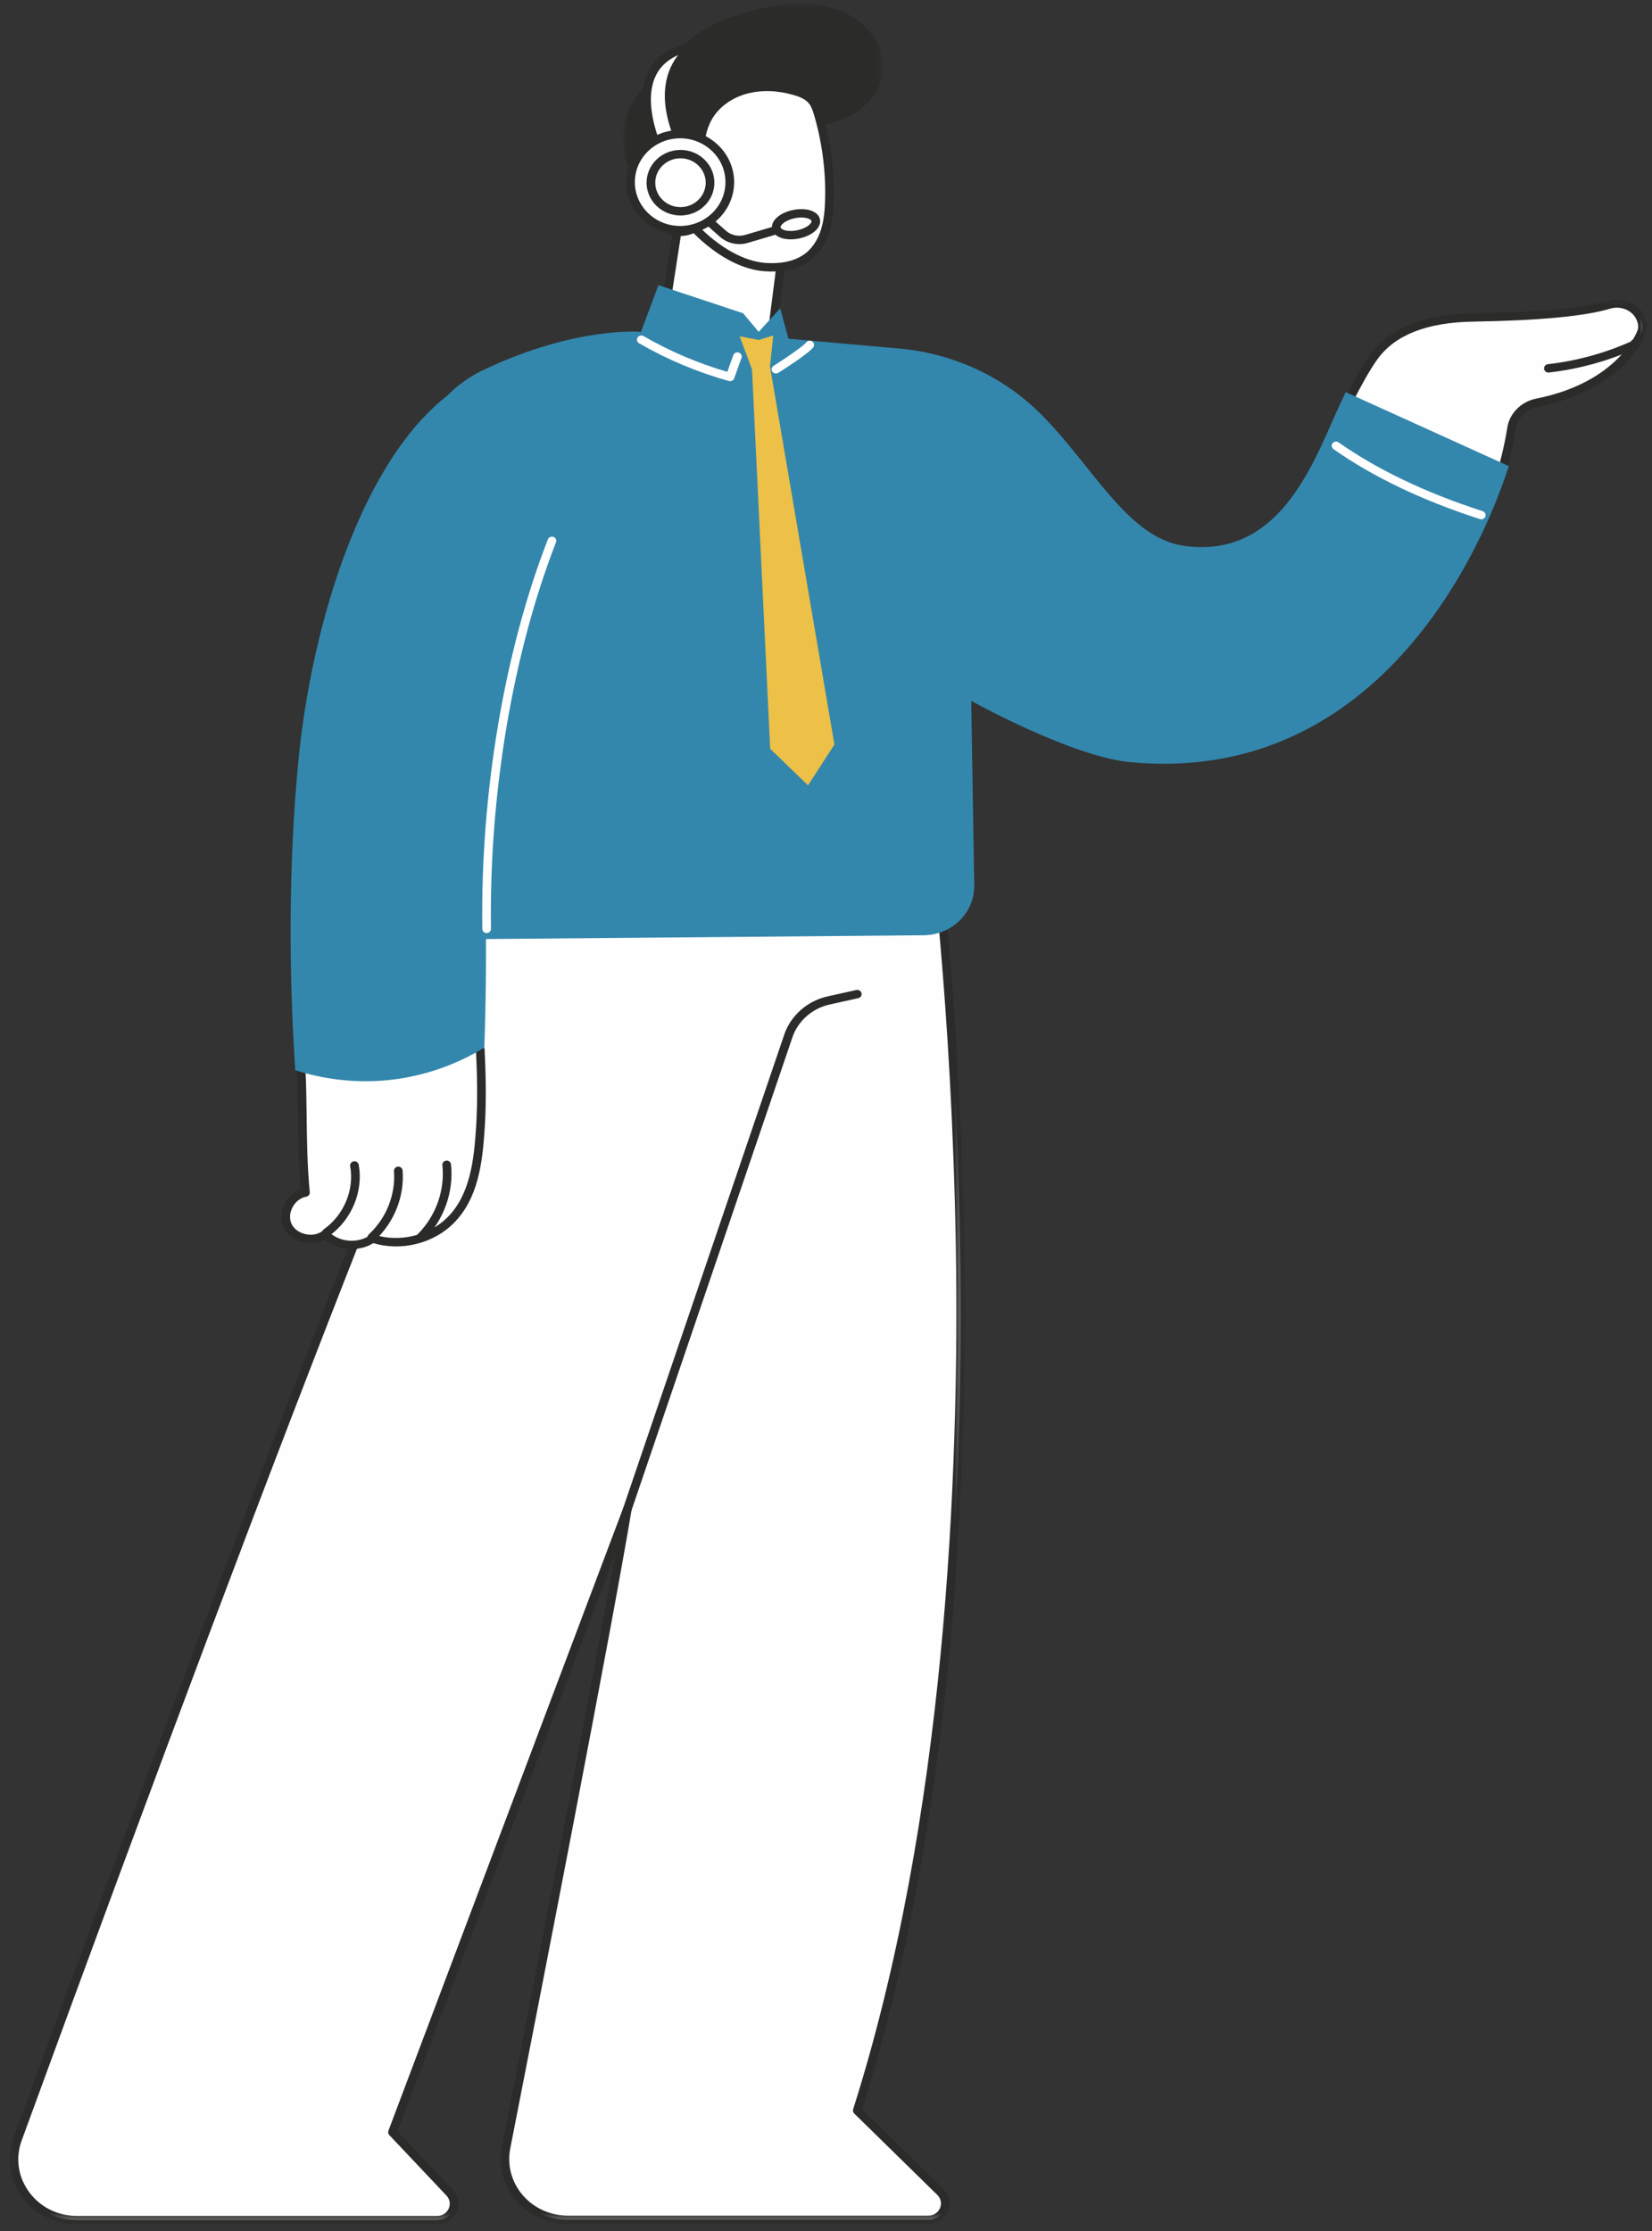 <svg xmlns="http://www.w3.org/2000/svg" xmlns:xlink="http://www.w3.org/1999/xlink" width="160px" height="216px" viewBox="0 0 160 216"><rect x="0" y="0" width="160" height="216" fill="#333333" stroke="none"/><title>profe</title><defs><polygon id="path-1" points="0 0 92.535 0 92.535 138.595 0 138.595"></polygon><polygon id="path-3" points="7.57463176e-15 0 25.185 0 25.185 20.526 7.57463176e-15 20.526"></polygon><polygon id="path-5" points="0 -3.0298527e-14 29.183 -3.0298527e-14 29.183 17.775 0 17.775"></polygon></defs><g id="Page-1" stroke="none" stroke-width="1" fill="none" fill-rule="evenodd"><g id="2.H" transform="translate(-396, -3071)"><g id="2.-liberadores" transform="translate(-247.072, -234.578)"><g id="2.-H-CIFRAS" transform="translate(-0, 1413.084)"><g id="4.-LLEGAMOS-A-LAS-ESCUELAS" transform="translate(247, 1701)"><g id="profes" transform="translate(366, 94)"><g id="profe" transform="translate(31, 97.841)"><g id="Group-64" transform="translate(0, -0)"><path d="M89.044,76.81 C89.044,76.81 99.395,149.522 82.102,203.99 L90.155,211.877 C91.174,212.876 90.44,214.567 88.986,214.567 L54.067,214.567 C50.246,214.567 47.368,211.216 48.078,207.591 C51.044,192.479 57.935,157.165 59.819,145.804 L37.083,206.088 L42.622,211.949 C43.582,212.964 42.835,214.595 41.413,214.595 L6.524,214.595 C2.318,214.595 -0.625,210.584 0.774,206.755 C10.432,180.33 41.823,94.715 51.624,77.902 L89.044,76.81 Z" id="Fill-1" fill="#FEFEFE"></path><g id="Group-5" transform="translate(0, 76.405)"><mask id="mask-2" fill="white"><use xlink:href="#path-1"></use></mask><g id="Clip-4"></g><path d="M41.413,138.595 L6.523,138.595 C4.381,138.595 2.443,137.627 1.204,135.939 C-0.033,134.252 -0.333,132.165 0.379,130.216 C27.066,57.195 44.66,12.615 51.259,1.298 C51.329,1.175 51.463,1.098 51.61,1.094 L89.03,0 L89.043,0 C89.252,0 89.431,0.149 89.459,0.35 C89.484,0.531 92.056,18.837 92.478,43.562 C92.866,66.327 91.459,99.335 82.577,127.472 L90.452,135.188 C91.045,135.768 91.211,136.595 90.885,137.348 C90.559,138.101 89.832,138.567 88.988,138.567 L54.067,138.567 C52.12,138.567 50.291,137.738 49.05,136.29 C47.809,134.845 47.304,132.956 47.666,131.112 C50.261,117.884 56.098,87.982 58.653,73.678 L37.564,129.591 L42.933,135.271 C43.489,135.86 43.628,136.681 43.295,137.412 C42.961,138.141 42.24,138.595 41.413,138.595 L41.413,138.595 Z M51.873,1.895 C45.212,13.49 27.686,57.93 1.17,130.487 C0.549,132.184 0.812,134.001 1.888,135.472 C2.967,136.943 4.656,137.785 6.523,137.785 L41.413,137.785 C41.999,137.785 42.372,137.423 42.528,137.084 C42.683,136.745 42.707,136.235 42.312,135.817 L36.773,129.956 C36.669,129.845 36.637,129.685 36.69,129.545 L59.427,69.262 C59.501,69.064 59.716,68.955 59.925,69.009 C60.134,69.06 60.269,69.258 60.235,69.463 C58.343,80.863 51.391,116.479 48.491,131.261 C48.176,132.868 48.615,134.514 49.696,135.774 C50.777,137.034 52.372,137.757 54.067,137.757 L88.988,137.757 C89.585,137.757 89.96,137.384 90.111,137.034 C90.263,136.687 90.273,136.167 89.855,135.757 L81.803,127.869 C81.694,127.762 81.655,127.609 81.7,127.466 C90.617,99.382 92.026,66.352 91.638,43.588 C91.25,20.815 89.037,3.503 88.679,0.821 L51.873,1.895 Z" id="Fill-3" fill="#2B2B2A" mask="url(#mask-2)"></path></g><path d="M59.821,146.21 C59.778,146.21 59.733,146.203 59.688,146.19 C59.469,146.12 59.349,145.892 59.422,145.679 L75.029,99.818 C75.655,97.976 77.261,96.56 79.218,96.123 L82.007,95.503 C82.233,95.449 82.459,95.588 82.51,95.805 C82.563,96.023 82.423,96.24 82.197,96.291 L79.408,96.912 C77.734,97.285 76.361,98.496 75.824,100.07 L60.219,145.93 C60.162,146.101 59.997,146.21 59.821,146.21" id="Fill-6" fill="#2B2B2A"></path><path d="M65.106,19.134 L63.012,32.673 L61.833,32.735 C61.833,32.735 64.513,40.82 71.491,41.937 C78.469,43.054 77.74,35.289 77.74,35.289 L73.651,33.498 L75.045,22.588 L65.106,19.134 Z" id="Fill-8" fill="#FEFEFE"></path><path d="M73.651,33.902 C73.634,33.902 73.617,33.902 73.6,33.898 C73.37,33.872 73.205,33.67 73.235,33.448 L74.589,22.858 L65.445,19.683 L63.428,32.732 C63.394,32.953 63.18,33.103 62.95,33.073 C62.722,33.041 62.562,32.834 62.596,32.612 L64.69,19.076 C64.709,18.954 64.782,18.85 64.89,18.786 C64.997,18.724 65.129,18.713 65.246,18.754 L75.188,22.206 C75.372,22.27 75.487,22.449 75.461,22.636 L74.067,33.546 C74.041,33.753 73.86,33.902 73.651,33.902" id="Fill-10" fill="#2B2B2A"></path><g id="Group-14" transform="translate(59.407, 0)"><mask id="mask-4" fill="white"><use xlink:href="#path-3"></use></mask><g id="Clip-13"></g><path d="M22.579,10.518 C23.869,9.667 24.875,8.352 25.125,6.86 C25.423,5.071 24.587,3.207 23.199,1.99 C21.811,0.775 19.939,0.161 18.072,0.028 C16.204,-0.102 14.332,0.218 12.522,0.681 C10.703,1.148 8.897,1.775 7.367,2.832 C5.834,3.89 4.589,5.425 4.209,7.207 C3.348,6.99 2.488,7.574 1.9,8.22 C0.254,10.028 -0.39,12.642 0.235,14.972 C0.857,17.305 2.732,19.285 5.077,20.093 C7.814,21.038 10.972,20.366 13.349,18.748 C15.289,17.428 16.746,15.543 17.78,13.497 C18.272,12.522 18.257,12.008 19.396,11.763 C20.526,11.522 21.615,11.153 22.579,10.518" id="Fill-12" fill="#2B2B2A" mask="url(#mask-4)"></path></g><path d="M65.469,17.164 C65.134,16.412 64.059,16.156 63.3,16.516 C62.539,16.876 62.098,17.691 61.987,18.503 C61.838,19.599 62.249,20.778 63.132,21.477 C64.017,22.179 65.364,22.32 66.33,21.727 C68.108,23.563 70.622,25.347 73.219,25.516 C74.677,25.611 76.231,25.375 77.366,24.481 C78.157,23.859 78.683,22.963 78.984,22.019 C79.282,21.077 79.37,20.083 79.4,19.096 C79.487,16.254 79.12,13.397 78.314,10.661 C78.184,10.218 78.035,9.768 77.741,9.408 C77.323,8.9 76.664,8.638 76.02,8.455 C74.549,8.037 72.965,7.922 71.479,8.284 C69.993,8.649 68.613,9.514 67.799,10.77 C67.016,11.975 66.793,13.452 66.869,14.872 C66.948,16.314 65.469,17.164 65.469,17.164" id="Fill-15" fill="#FEFEFE"></path><path d="M73.812,25.941 C73.594,25.941 73.385,25.932 73.189,25.92 C70.226,25.728 67.646,23.621 66.247,22.231 C65.19,22.711 63.819,22.547 62.866,21.79 C61.906,21.031 61.397,19.72 61.569,18.451 C61.712,17.404 62.29,16.545 63.115,16.155 C63.625,15.912 64.258,15.886 64.81,16.082 C65.045,16.165 65.254,16.285 65.426,16.436 L66.446,14.771 C66.375,13.127 66.721,11.671 67.443,10.556 C68.279,9.27 69.712,8.298 71.377,7.893 C72.84,7.537 74.486,7.594 76.14,8.066 C76.767,8.245 77.554,8.53 78.07,9.157 C78.413,9.573 78.577,10.074 78.718,10.549 C79.539,13.334 79.907,16.214 79.818,19.108 C79.79,20.018 79.718,21.088 79.383,22.137 C79.029,23.252 78.423,24.171 77.63,24.796 C76.471,25.708 75.004,25.941 73.812,25.941 M66.33,21.323 C66.441,21.323 66.554,21.365 66.635,21.451 C68.761,23.643 71.17,24.977 73.247,25.112 C74.366,25.186 75.94,25.082 77.102,24.167 C77.939,23.508 78.37,22.57 78.581,21.901 C78.886,20.943 78.954,19.939 78.98,19.084 C79.067,16.274 78.707,13.477 77.912,10.771 C77.788,10.358 77.658,9.961 77.413,9.66 C77.044,9.211 76.411,8.987 75.903,8.842 C74.392,8.413 72.899,8.356 71.582,8.678 C70.125,9.034 68.876,9.874 68.155,10.984 C67.505,11.986 67.205,13.323 67.288,14.852 C67.292,14.931 67.273,15.01 67.23,15.078 L65.829,17.37 C65.75,17.502 65.601,17.577 65.441,17.568 C65.284,17.558 65.145,17.464 65.083,17.323 C64.987,17.108 64.787,16.937 64.518,16.841 C64.183,16.722 63.787,16.737 63.484,16.88 C62.81,17.199 62.484,17.956 62.401,18.555 C62.267,19.553 62.657,20.577 63.399,21.165 C64.162,21.768 65.324,21.864 66.104,21.385 C66.173,21.342 66.251,21.323 66.33,21.323" id="Fill-17" fill="#2B2B2A"></path><path d="M65.023,20.38 C64.82,20.38 64.641,20.238 64.609,20.037 C64.519,19.494 64.104,18.995 63.575,18.794 C63.357,18.715 63.251,18.479 63.336,18.272 C63.419,18.063 63.662,17.958 63.878,18.042 C64.69,18.344 65.302,19.08 65.438,19.914 C65.472,20.133 65.317,20.34 65.089,20.376 C65.065,20.378 65.044,20.38 65.023,20.38" id="Fill-19" fill="#2B2B2A"></path><path d="M66.347,4.106 C66.347,4.106 61.872,6.387 64.961,13.404 L62.972,14.444 C62.972,14.444 58.473,5.468 66.347,4.106" id="Fill-21" fill="#FEFEFE"></path><path d="M62.971,14.85 C62.929,14.85 62.884,14.844 62.843,14.831 C62.735,14.797 62.643,14.722 62.594,14.622 C62.494,14.424 60.185,9.737 61.905,6.482 C62.683,5.008 64.152,4.075 66.272,3.708 C66.479,3.672 66.675,3.785 66.743,3.974 C66.811,4.162 66.726,4.369 66.543,4.463 C66.366,4.556 62.46,6.693 65.346,13.245 C65.432,13.437 65.351,13.658 65.161,13.758 L63.172,14.801 C63.11,14.833 63.04,14.85 62.971,14.85 M64.754,4.985 C63.79,5.405 63.086,6.028 62.654,6.848 C61.385,9.243 62.675,12.722 63.172,13.88 L64.43,13.221 C62.645,8.923 63.677,6.343 64.754,4.985" id="Fill-23" fill="#2B2B2A"></path><path d="M70.683,23.288 C69.994,23.288 69.316,23.04 68.798,22.58 L65.647,19.778 C65.479,19.625 65.468,19.369 65.624,19.205 C65.781,19.041 66.046,19.03 66.216,19.181 L69.368,21.985 C69.871,22.433 70.589,22.591 71.246,22.397 L76.045,20.977 C76.269,20.908 76.501,21.03 76.57,21.245 C76.638,21.458 76.514,21.684 76.292,21.751 L71.491,23.17 C71.227,23.249 70.954,23.288 70.683,23.288" id="Fill-25" fill="#2B2B2A"></path><path d="M78.072,20.961 C78.194,21.501 77.441,22.119 76.39,22.343 C75.339,22.565 74.388,22.307 74.266,21.765 C74.145,21.223 74.897,20.605 75.949,20.383 C77,20.162 77.951,20.42 78.072,20.961" id="Fill-27" fill="#FEFEFE"></path><path d="M75.651,22.826 C75.372,22.826 75.103,22.794 74.867,22.728 C74.308,22.577 73.95,22.266 73.856,21.852 C73.679,21.067 74.541,20.268 75.858,19.989 C76.434,19.867 77.007,19.871 77.472,19.997 C78.029,20.148 78.389,20.46 78.483,20.876 C78.66,21.658 77.798,22.46 76.481,22.737 C76.199,22.797 75.918,22.826 75.651,22.826 M76.688,20.709 C76.479,20.709 76.259,20.733 76.037,20.78 C75.14,20.969 74.624,21.447 74.675,21.679 C74.698,21.782 74.862,21.886 75.093,21.95 C75.423,22.04 75.865,22.037 76.3,21.946 C77.199,21.756 77.715,21.281 77.662,21.048 C77.638,20.946 77.474,20.839 77.244,20.777 C77.082,20.733 76.89,20.709 76.688,20.709" id="Fill-29" fill="#2B2B2A"></path><path d="M69.754,17.288 C69.754,19.855 67.602,21.936 64.946,21.936 C62.291,21.936 60.138,19.855 60.138,17.288 C60.138,14.721 62.291,12.64 64.946,12.64 C67.602,12.64 69.754,14.721 69.754,17.288" id="Fill-31" fill="#FEFEFE"></path><path d="M64.946,22.341 C62.063,22.341 59.72,20.075 59.72,17.288 C59.72,14.501 62.063,12.235 64.946,12.235 C67.828,12.235 70.174,14.501 70.174,17.288 C70.174,20.075 67.828,22.341 64.946,22.341 M64.946,13.043 C62.526,13.043 60.558,14.947 60.558,17.288 C60.558,19.627 62.526,21.531 64.946,21.531 C67.366,21.531 69.334,19.627 69.334,17.288 C69.334,14.947 67.366,13.043 64.946,13.043" id="Fill-33" fill="#2B2B2A"></path><path d="M67.841,17.342 C67.841,18.871 66.56,20.112 64.978,20.112 C63.396,20.112 62.115,18.871 62.115,17.342 C62.115,15.814 63.396,14.573 64.978,14.573 C66.56,14.573 67.841,15.814 67.841,17.342" id="Fill-35" fill="#FEFEFE"></path><path d="M64.978,20.516 C63.168,20.516 61.694,19.092 61.694,17.341 C61.694,15.591 63.168,14.169 64.978,14.169 C66.788,14.169 68.261,15.591 68.261,17.341 C68.261,19.092 66.788,20.516 64.978,20.516 M64.978,14.979 C63.63,14.979 62.534,16.039 62.534,17.341 C62.534,18.646 63.63,19.706 64.978,19.706 C66.325,19.706 67.421,18.646 67.421,17.341 C67.421,16.039 66.325,14.979 64.978,14.979" id="Fill-37" fill="#2B2B2A"></path><path d="M144.327,46.001 C144.841,44.306 145.229,42.658 145.472,41.112 C145.668,39.873 146.677,38.894 147.945,38.643 C156.224,36.995 158.045,31.829 158.045,31.829 C158.235,31.409 158.168,30.942 157.981,30.492 C157.493,29.328 156.128,28.776 154.887,29.151 C152.484,29.88 147.994,30.287 141.717,30.388 C137.178,30.462 133.923,31.722 132.142,34.195 C131.334,35.319 130.582,36.713 129.814,38.202 L144.327,46.001 Z" id="Fill-39" fill="#FEFEFE"></path><g id="Group-43" transform="translate(129.394, 28.631)"><mask id="mask-6" fill="white"><use xlink:href="#path-5"></use></mask><g id="Clip-42"></g><path d="M14.933,17.775 C14.895,17.775 14.854,17.77 14.816,17.758 C14.592,17.696 14.466,17.472 14.53,17.257 C15.046,15.553 15.428,13.926 15.664,12.419 C15.882,11.031 17.007,9.905 18.466,9.615 C26.418,8.033 28.235,3.117 28.252,3.068 C28.388,2.763 28.365,2.417 28.197,2.012 C27.804,1.074 26.672,0.59 25.619,0.908 C23.21,1.637 18.739,2.059 12.332,2.162 C7.884,2.234 4.776,3.456 3.091,5.797 C2.26,6.955 1.469,8.445 0.795,9.752 C0.691,9.952 0.441,10.035 0.232,9.933 C0.025,9.833 -0.06,9.59 0.045,9.389 C0.731,8.059 1.537,6.537 2.403,5.334 C4.249,2.767 7.586,1.428 12.317,1.351 C18.645,1.251 23.035,0.842 25.367,0.134 C26.834,-0.309 28.42,0.381 28.975,1.71 C29.231,2.324 29.252,2.88 29.034,3.36 C28.968,3.547 27.054,8.733 18.634,10.408 C17.519,10.63 16.66,11.487 16.494,12.541 C16.251,14.082 15.86,15.745 15.336,17.483 C15.283,17.66 15.114,17.775 14.933,17.775" id="Fill-41" fill="#2B2B2A" mask="url(#mask-6)"></path></g><path d="M149.035,35.722 C148.826,35.722 148.645,35.57 148.62,35.366 C148.592,35.144 148.756,34.941 148.986,34.914 C151.775,34.594 154.478,33.854 157.026,32.72 C157.12,32.528 157.355,32.441 157.561,32.519 L157.679,32.564 C157.834,32.624 157.937,32.767 157.941,32.929 C157.947,33.089 157.854,33.238 157.704,33.306 C154.982,34.562 152.082,35.374 149.086,35.72 C149.069,35.722 149.052,35.722 149.035,35.722" id="Fill-44" fill="#2B2B2A"></path><path d="M28.656,115.115 C28.253,111.051 28.302,106.365 28.106,102.645 C30.856,103.527 33.359,104.124 36.248,103.89 C39.696,103.608 42.828,102.632 45.748,100.841 C45.659,103.416 45.763,106.229 45.601,108.802 C45.399,112.009 45.013,115.497 42.7,117.808 C40.804,119.701 37.743,120.413 35.161,119.565 C33.809,120.533 31.711,120.343 30.57,119.149 C29.451,120.017 27.528,119.58 26.929,118.317 C26.33,117.057 27.242,115.367 28.656,115.115" id="Fill-46" fill="#FEFEFE"></path><path d="M30.694,119.393 C30.566,119.393 30.438,119.335 30.355,119.226 C30.219,119.047 30.259,118.794 30.445,118.661 C32.379,117.293 33.402,114.841 32.988,112.559 C32.95,112.34 33.101,112.129 33.33,112.09 C33.562,112.052 33.775,112.201 33.816,112.421 C34.28,114.996 33.127,117.768 30.942,119.314 C30.867,119.367 30.78,119.393 30.694,119.393" id="Fill-48" fill="#2B2B2A"></path><path d="M35.088,119.857 C34.977,119.857 34.869,119.814 34.786,119.733 C34.626,119.571 34.63,119.315 34.798,119.16 C36.493,117.59 37.402,115.303 37.229,113.041 C37.212,112.817 37.385,112.623 37.617,112.606 C37.849,112.584 38.048,112.757 38.067,112.981 C38.257,115.48 37.252,118.008 35.378,119.744 C35.297,119.818 35.193,119.857 35.088,119.857" id="Fill-50" fill="#2B2B2A"></path><path d="M39.857,119.804 C39.753,119.804 39.648,119.767 39.567,119.691 C39.399,119.537 39.394,119.279 39.554,119.119 C41.294,117.367 42.177,114.879 41.917,112.465 C41.893,112.243 42.062,112.043 42.292,112.02 C42.52,112 42.727,112.16 42.752,112.382 C43.036,115.028 42.068,117.757 40.16,119.678 C40.077,119.761 39.968,119.804 39.857,119.804" id="Fill-52" fill="#2B2B2A"></path><path d="M33.142,120.582 C32.191,120.582 31.233,120.271 30.523,119.667 C29.931,119.993 29.184,120.092 28.457,119.927 C27.596,119.729 26.882,119.192 26.547,118.486 C26.214,117.783 26.257,116.908 26.666,116.152 C27.01,115.516 27.568,115.034 28.206,114.815 C27.99,112.45 27.961,110.058 27.931,107.743 C27.912,106.141 27.892,104.628 27.816,103.165 C27.803,102.941 27.982,102.751 28.212,102.741 C28.445,102.724 28.641,102.901 28.654,103.125 C28.73,104.602 28.749,106.122 28.771,107.732 C28.801,110.143 28.833,112.636 29.074,115.077 C29.095,115.286 28.946,115.476 28.732,115.514 C28.195,115.608 27.7,115.987 27.411,116.525 C27.121,117.064 27.084,117.67 27.31,118.149 C27.538,118.629 28.039,118.998 28.651,119.139 C29.263,119.277 29.882,119.164 30.308,118.834 C30.479,118.699 30.728,118.719 30.879,118.874 C31.879,119.921 33.726,120.087 34.911,119.239 C35.022,119.16 35.165,119.136 35.297,119.181 C37.704,119.974 40.627,119.294 42.399,117.527 C44.597,115.331 44.979,112 45.183,108.777 C45.356,106.037 45.277,103.564 45.169,101.3 C45.158,101.078 45.337,100.888 45.567,100.877 C45.797,100.867 45.996,101.039 46.006,101.263 C46.111,103.44 46.196,106.041 46.021,108.826 C45.806,112.201 45.399,115.695 43,118.09 C41.03,120.057 37.93,120.816 35.229,120.011 C34.613,120.394 33.877,120.582 33.142,120.582" id="Fill-54" fill="#2B2B2A"></path><path d="M43.046,37.474 C34.262,43.666 29.228,59.959 27.944,73.581 C27.034,83.247 27.023,93.554 27.671,103.265 C30.422,104.148 33.355,104.5 36.244,104.265 C39.692,103.986 43.061,102.871 45.979,101.078 C46.135,96.605 46.18,92.128 46.114,87.65 L48.474,67.961 L45.76,43 L43.046,37.474 Z" id="Fill-56" fill="#3387AD"></path><path d="M129.41,37.617 C129.074,38.297 128.756,38.992 128.445,39.691 C126.048,45.071 122.724,53.71 113.819,52.512 C108.265,51.763 104.971,44.804 99.805,39.672 C96.182,36.073 91.338,33.86 86.168,33.4 L75.433,32.447 L74.638,29.504 L72.55,31.781 L71.045,29.982 L62.843,27.264 L61.152,31.781 C61.152,31.781 54.939,31.21 45.983,35.425 C34.546,40.809 38.2,58.601 41.763,65.008 C45.326,71.412 44.083,90.586 44.083,90.586 L88.541,90.202 C91.278,90.179 93.472,88.006 93.43,85.365 L93.138,67.509 C93.138,67.509 102.815,72.896 108.51,73.438 C131.193,75.6 141.83,55.23 145.201,44.779 L129.41,37.617 Z" id="Fill-58" fill="#3387AD"></path><path d="M69.782,36.557 C69.744,36.557 69.703,36.553 69.665,36.542 C66.618,35.692 63.691,34.461 60.966,32.888 C60.768,32.775 60.704,32.526 60.821,32.334 C60.94,32.142 61.198,32.08 61.397,32.193 C63.947,33.664 66.676,34.828 69.515,35.655 L70.093,34.037 C70.17,33.826 70.409,33.713 70.628,33.786 C70.848,33.86 70.963,34.091 70.886,34.302 L70.179,36.284 C70.119,36.451 69.957,36.557 69.782,36.557" id="Fill-60" fill="#FEFEFE"></path><path d="M74.227,35.816 C74.09,35.816 73.956,35.752 73.875,35.633 C73.749,35.445 73.802,35.194 73.996,35.072 C75.056,34.405 76.849,33.198 77.156,32.801 C77.297,32.622 77.559,32.586 77.745,32.72 C77.93,32.855 77.968,33.108 77.83,33.288 C77.331,33.927 74.749,35.565 74.455,35.75 C74.384,35.795 74.306,35.816 74.227,35.816" id="Fill-62" fill="#FEFEFE"></path></g><polygon id="Fill-65" fill="#EDC047" points="79.887 71.736 73.644 35.113 73.964 32.139 72.548 32.565 70.708 32.211 71.906 35.416 73.667 72.151 77.332 75.688"></polygon><g id="Group-70" transform="translate(45.773, 42.405)" fill="#FEFEFE"><path d="M96.764,7.526 C96.72,7.526 96.675,7.519 96.632,7.505 C91.055,5.707 86.283,3.428 82.452,0.731 C82.266,0.601 82.224,0.347 82.36,0.166 C82.497,-0.015 82.759,-0.054 82.946,0.079 C86.707,2.724 91.402,4.965 96.897,6.737 C97.118,6.807 97.236,7.038 97.163,7.249 C97.103,7.419 96.941,7.526 96.764,7.526" id="Fill-66"></path><path d="M0.431,47.587 C0.202,47.587 0.015,47.41 0.011,47.188 C-0.177,34.072 2.136,20.324 6.362,9.468 C6.443,9.259 6.686,9.154 6.901,9.231 C7.119,9.31 7.23,9.544 7.147,9.753 C2.957,20.516 0.663,34.157 0.851,47.176 C0.853,47.399 0.667,47.585 0.437,47.587 L0.431,47.587 Z" id="Fill-68"></path></g></g></g></g></g></g></g></g></svg>